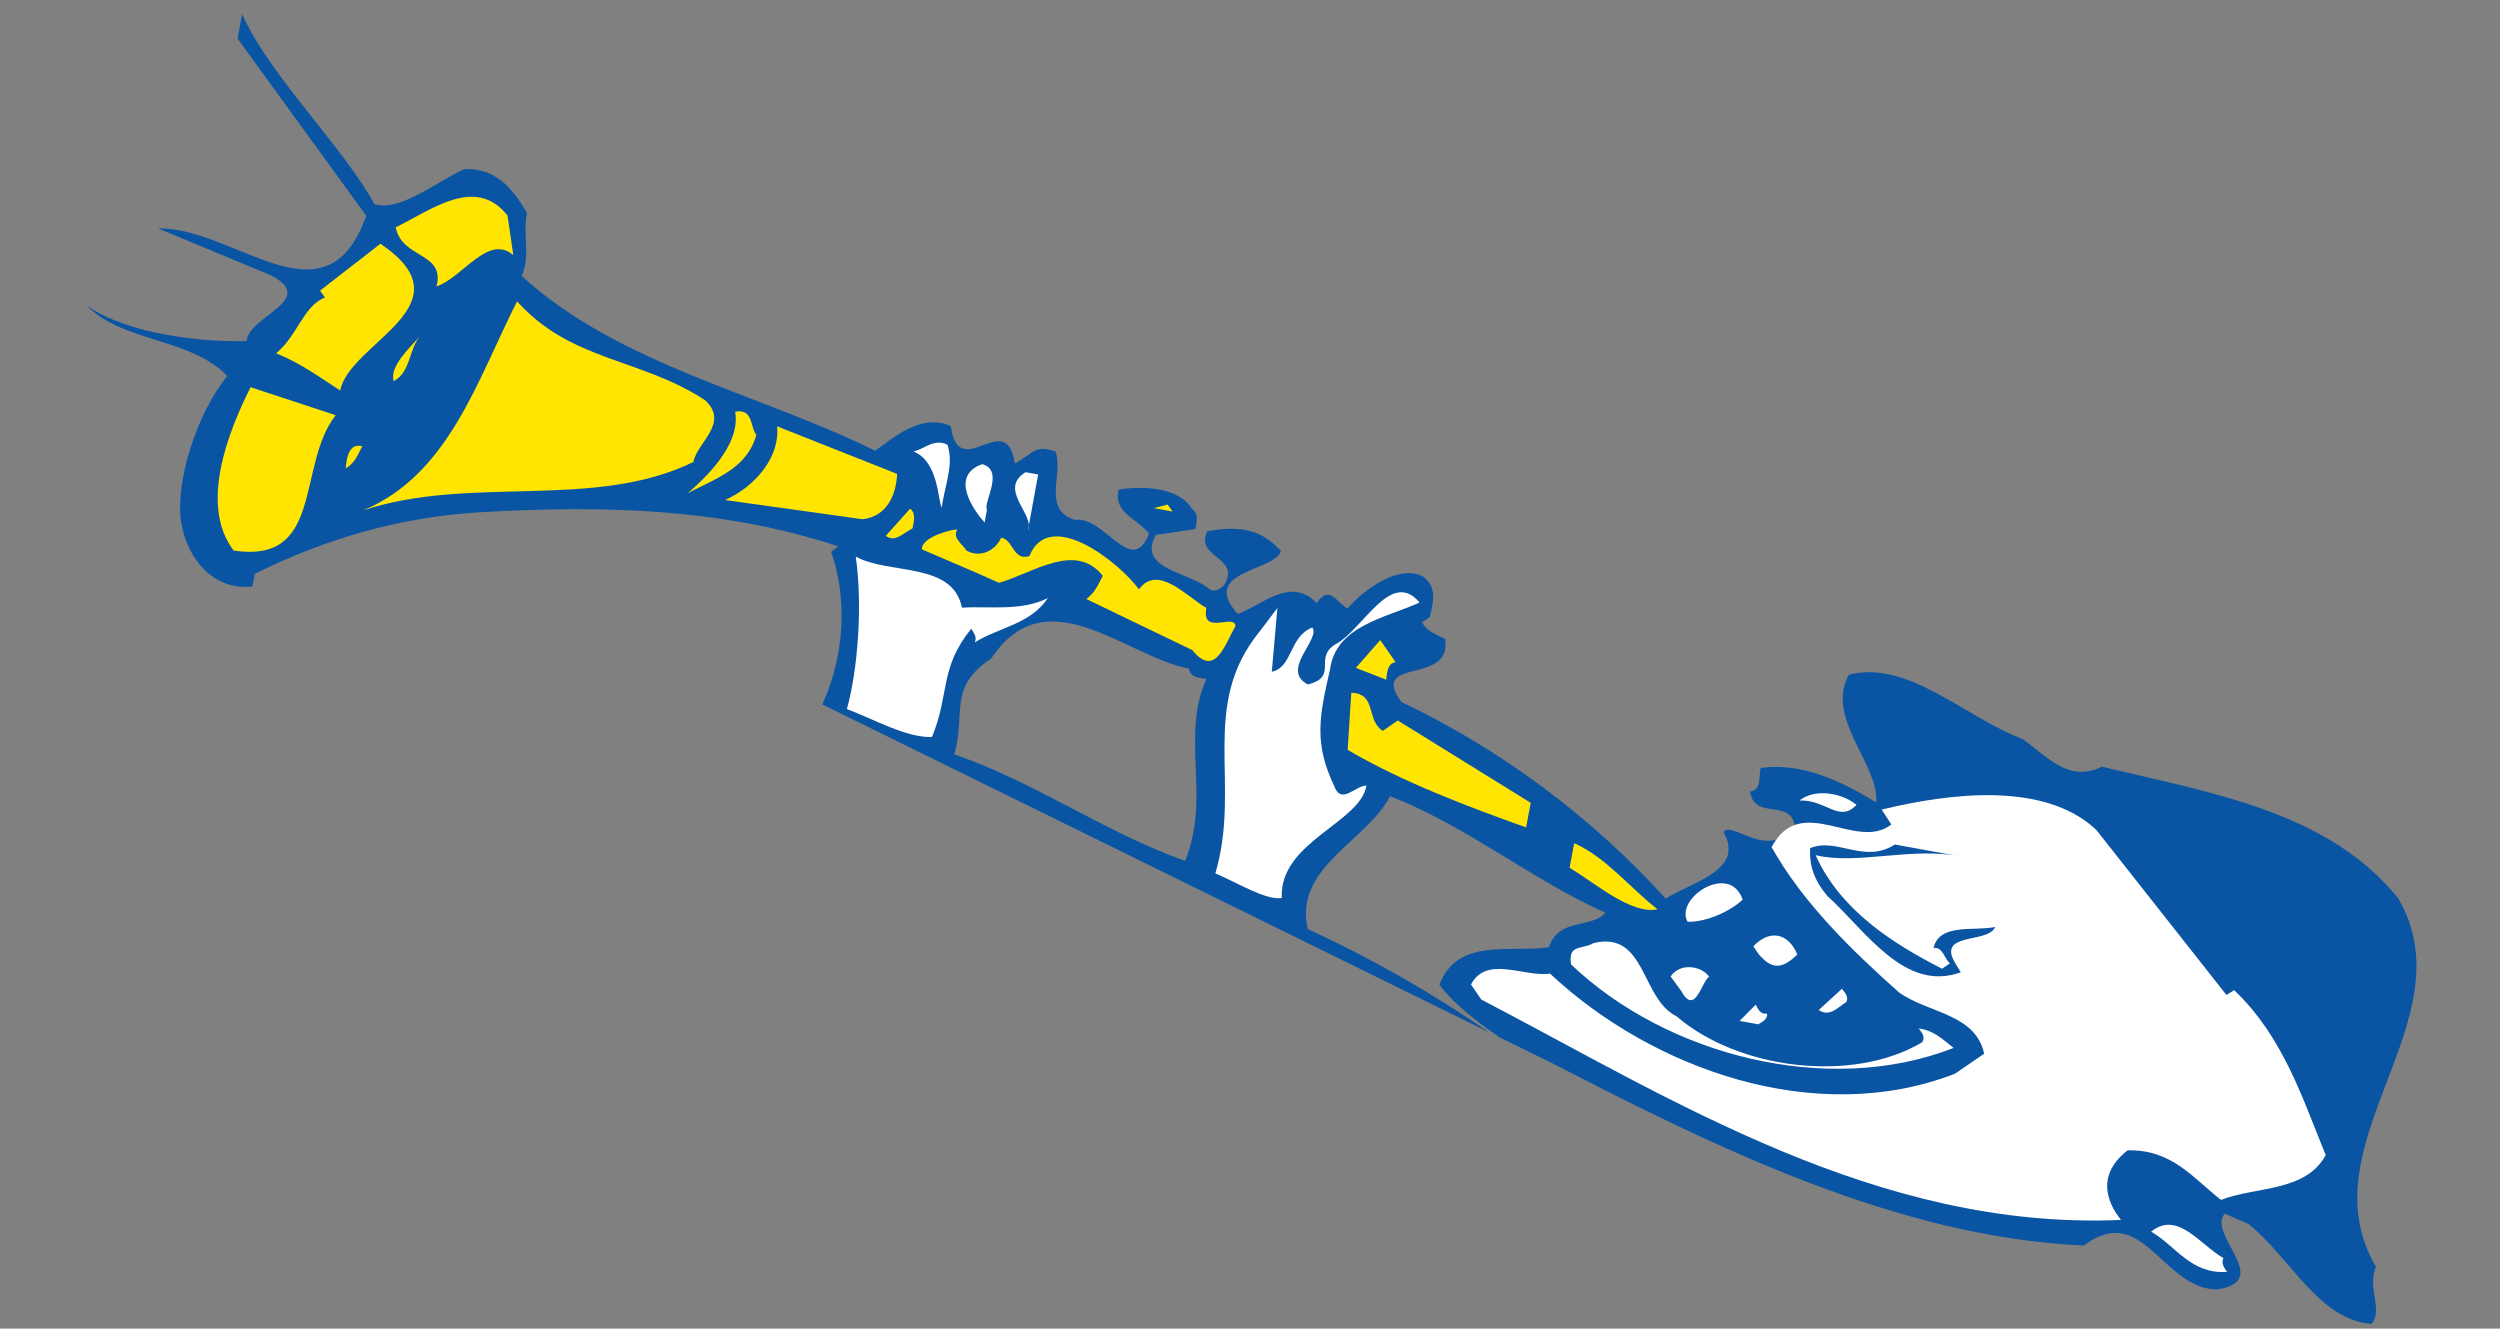 <?xml version="1.0" encoding="UTF-8"?> <svg xmlns="http://www.w3.org/2000/svg" width="175" height="93" viewBox="0 0 175 93" fill="none"><rect x="0" y="0" width="175" height="93" fill="#808080" stroke="none"/><g clip-path="url(#clip0_2697_42637)"><path d="M107.426 59.372C108.805 59.194 107.455 58.028 108.709 57.398L108.314 59.532L107.426 59.372Z" fill="#FFDE12"></path><path d="M127.276 66.212C124.988 63.954 123.128 61.831 121.715 59.789C123.365 61.659 125.407 64.033 127.276 66.212Z" fill="white"></path><path d="M82.964 60.265C77.293 58.245 72.53 54.777 66.794 52.803C67.638 49.987 66.308 48.125 69.384 46.096C73.259 40.287 78.75 45.939 83.232 46.809C83.329 47.472 83.983 47.43 84.449 47.519C82.618 51.606 84.781 55.678 82.965 60.256M6.023 21.359C8.66 24.008 13.271 23.614 15.909 26.316C13.74 28.993 12.27 33.739 12.676 36.516C13.094 39.236 15.075 41.384 17.675 41.05L17.839 40.167C22.831 37.684 28.012 36.209 33.471 35.867C42.152 35.36 50.436 35.539 58.683 38.24L58.177 38.625C59.348 41.919 59.101 45.974 57.562 49.308L104.226 72.259C100.216 69.486 95.972 67.068 91.541 65.033C90.56 60.697 95.637 58.932 97.31 55.729C102.792 57.887 107.143 61.542 112.377 63.895C111.297 65.05 109.124 64.215 108.426 66.303C105.699 66.715 102.019 65.599 100.756 68.936C101.938 70.463 103.495 71.578 104.967 72.617L108.704 74.449C120.093 80.326 132.858 86.619 145.877 87.184C150.006 84.053 151.401 90.303 155.24 90.259C159.139 89.624 154.486 86.445 155.731 84.954L157.418 85.696C160.292 88.002 162.338 92.43 166.012 92.671C166.846 91.684 165.676 90.126 166.318 88.674C161.262 80.08 172.85 71.419 167.886 62.894C162.967 56.805 154.883 55.528 147.124 53.666C144.807 54.807 143.318 52.967 141.6 51.74C137.564 50.231 133.56 46.159 129.416 47.231C127.735 50.272 131.553 53.514 131.333 56.167C129.056 54.776 126.187 53.33 123.249 53.762C123.091 54.324 123.348 55.289 122.51 55.405C122.788 57.453 125.337 55.871 125.632 57.813C123.77 60.329 121.234 57.38 120.642 58.244C122.153 60.898 118.546 61.691 116.6 62.9C111.379 57.152 105.089 52.474 98.081 49.127C95.804 45.953 101.688 48.008 101.158 44.725C100.516 44.392 99.907 44.222 99.539 43.564L100.097 43.185C100.272 42.25 100.67 41.237 99.687 40.408C98.088 39.419 95.56 41.161 94.318 42.606C93.534 42.137 93.062 40.91 92.174 42.212C90.315 40.305 88.37 42.373 86.641 42.974C83.903 39.932 89.29 40.007 89.665 38.564C88.179 36.943 86.636 36.818 84.519 37.185C83.579 39.07 86.987 38.994 85.649 41.009C85.407 41.18 85.074 41.494 84.688 41.266C83.396 40.057 79.529 39.883 80.906 37.441L83.681 37.035C83.758 36.616 83.936 35.943 83.456 35.64C82.504 34.061 79.971 34.025 78.31 34.259C77.897 35.917 79.61 36.283 80.431 37.353C79.215 40.472 77.327 36.073 75.223 36.391C72.927 35.642 74.454 33.222 73.891 31.61C72.42 31.068 72.289 31.802 71.037 32.437C70.424 28.436 67.143 33.931 66.551 29.826C64.442 28.895 62.566 30.655 61.255 31.549C53.035 27.498 43.401 25.563 36.516 19.322C37.17 17.825 36.567 16.428 36.892 14.914C35.869 13.161 34.719 11.763 32.494 11.834C30.492 12.759 28.065 14.801 26.21 14.299C24.169 10.465 18.859 5.281 16.946 0.985L16.632 2.706L25.636 15.103C22.818 23.062 16.474 15.899 11.058 15.987L18.98 19.28C22.274 21.02 17.38 22.117 17.266 23.872C14.235 23.965 9.034 23.442 6.016 21.367" fill="#0A55A3"></path><path d="M116.029 63.653C114.187 64.019 111.766 61.898 109.872 60.739L110.193 59.022C112.435 60.023 114.047 62.103 116.029 63.653Z" fill="#FFE501"></path><path d="M121.985 62.974C121.194 63.743 119.477 64.561 118.134 64.524C117.194 62.895 121.071 60.321 121.985 62.974Z" fill="white"></path><path d="M125.816 66.812C124.693 67.901 124.012 67.833 123.112 66.801L122.733 66.241C123.873 65.043 125.174 65.289 125.816 66.819" fill="white"></path><path d="M117.35 71.135C121.634 74.838 129.656 75.88 134.564 72.952C134.803 72.515 134.478 72.238 134.311 71.993C135.364 72.13 135.953 72.727 136.751 73.356C127.932 76.802 116.632 73.861 109.974 67.511C109.754 66.061 110.697 66.507 111.548 66.016C115.223 65.129 114.864 69.919 117.35 71.135Z" fill="white"></path><path d="M129.249 70.139C128.639 70.511 128.082 71.223 127.311 70.702L128.932 69.216C129.108 69.458 129.428 69.741 129.249 70.139Z" fill="white"></path><path d="M119.638 68.367C119.089 68.746 118.652 71.151 117.678 69.355L116.942 68.355C117.62 67.345 119.136 67.629 119.638 68.367Z" fill="white"></path><path d="M123.7 70.955C123.728 71.401 123.323 71.532 123.077 71.703L121.775 71.462L122.9 70.324C123.061 70.617 123.202 71.024 123.7 70.955Z" fill="white"></path><path d="M143.215 77.251C141.831 80.721 138.298 82.871 134.523 82.821C137.283 81.336 142.357 79.574 142.415 76.616C142.893 76.647 143.047 76.997 143.215 77.251Z" fill="#0A55A3"></path><path d="M155.891 89.029C153.376 89.213 152.33 87.238 150.58 86.214C152.426 84.719 153.976 87.109 155.637 88.065C155.457 88.468 155.725 88.78 155.891 89.029Z" fill="white"></path><path d="M35.525 15.087L35.932 17.861C34.163 16.343 32.4 19.423 30.558 20.048C31.169 17.63 28.155 18.151 27.698 15.913C30.139 14.733 33.287 12.243 35.525 15.087Z" fill="#FFE501"></path><path d="M23.817 27.338C22.417 26.429 21.042 25.422 19.331 24.732C20.864 23.445 21.237 21.408 22.749 20.825L22.406 20.342L26.63 17.063C33.016 21.368 24.431 23.997 23.817 27.338Z" fill="#FFE501"></path><path d="M49.336 27.995C51.097 29.61 48.788 30.972 48.54 32.335C41.593 35.742 32.882 33.225 25.402 35.735C31.427 33.23 33.408 26.577 36.197 21.096C39.954 25.297 44.86 25.068 49.335 28.002" fill="#FFE501"></path><path d="M27.554 26.683C27.259 25.654 28.625 24.396 29.505 23.423C28.581 24.336 28.817 26.003 27.554 26.683Z" fill="#FFE501"></path><path d="M66.314 31.122C66.818 32.509 66.076 34.158 65.926 35.53C65.638 35.054 65.712 32.306 63.942 31.603C64.738 31.427 65.363 30.681 66.305 31.12" fill="white"></path><path d="M52.942 30.441C52.288 32.803 50.117 33.485 48.141 34.522C49.228 33.59 51.891 31.162 51.458 28.823C52.75 28.573 52.501 29.925 52.949 30.442" fill="#FFE501"></path><path d="M62.799 33.174C62.729 34.717 62.031 36.158 60.38 36.347L50.749 35.002C52.98 34.012 54.616 31.879 54.398 29.844L62.799 33.174Z" fill="#FFE501"></path><path d="M69.087 35.679L68.921 36.573C68.154 35.729 66.446 33.307 68.757 32.49C70.348 32.947 68.796 35.198 69.087 35.679Z" fill="white"></path><path d="M71.956 37.132C72.474 36.038 69.834 34.257 71.788 33.054L72.672 33.212L71.956 37.132Z" fill="white"></path><path d="M82.078 35.809L80.771 35.569L81.735 35.318L82.078 35.809Z" fill="#FFE501"></path><path d="M99.367 42.176C97.004 43.253 93.508 43.799 93.105 46.852C92.322 50.218 91.989 52.041 93.383 55C93.887 56.388 94.839 55 95.651 54.99C95.23 57.6 89.528 58.935 89.725 62.86C88.612 63.035 86.623 61.795 85.075 61.135C86.926 54.891 83.886 49.421 88.2 44.172L89.418 42.56L89.025 47.019C90.48 46.744 90.238 44.543 91.862 43.928C92.469 44.736 89.586 46.909 91.557 47.914C93.71 47.348 91.948 46.101 93.43 45.131C95.388 44.145 97.333 39.757 99.369 42.176" fill="white"></path><path d="M79.721 41.262C81.038 39.449 83.079 41.77 84.446 42.561C84.075 44.548 86.49 42.886 86.476 43.85C85.786 44.969 85.092 47.539 83.467 45.51L76.038 41.929C76.596 41.55 76.868 40.941 77.196 40.306C75.273 37.899 72.323 40.111 69.934 40.797C68.136 39.982 66.228 39.194 64.536 38.456C64.486 37.526 66.905 36.997 66.999 37.07C66.665 37.709 67.358 38.048 67.651 38.541C68.674 39.102 69.71 38.484 70.079 37.643C70.924 37.74 70.912 39.303 72.059 38.922C73.445 35.503 78.305 39.317 79.726 41.254" fill="#FFE501"></path><path d="M23.495 29.064C20.742 32.599 22.71 39.493 16.355 38.54C13.919 35.336 16.006 30.165 17.541 27.105L23.495 29.064Z" fill="#FFE501"></path><path d="M63.876 36.988C63.226 37.305 62.651 38.008 62.004 37.508L63.705 35.61C64.134 35.908 63.965 36.527 63.876 36.988Z" fill="#FFE501"></path><path d="M24.157 32.797C24.285 33.034 24.082 30.892 25.36 31.239C25.042 31.829 24.808 32.487 24.157 32.797Z" fill="#FFE501"></path><path d="M97.689 46.347C97.075 46.449 97.105 47.166 97.031 47.579L94.91 46.751L96.615 44.805L97.689 46.347Z" fill="#FFE501"></path><path d="M67.335 42.538C69.246 42.409 71.443 42.813 73.345 41.867C72.145 43.694 69.887 43.925 68.233 44.97C68.418 44.571 68.147 44.296 67.987 44.009C65.741 46.776 66.479 48.638 65.236 51.592C63.444 51.645 61.246 50.376 59.281 49.635C60.033 46.965 60.404 42.393 59.902 38.961C62.246 40.255 66.693 39.302 67.335 42.538Z" fill="white"></path><path d="M155.85 69.647L156.394 69.313C159.841 72.591 161.196 76.957 162.8 80.854C161.391 83.461 157.912 83.037 155.468 83.995C153.491 82.437 152.021 80.449 148.932 80.524C147.355 81.746 147.08 83.261 148.119 84.912L148.465 85.395C131.434 86.138 116.939 76.88 103.691 69.968L102.97 68.916C104.051 66.85 106.681 68.408 108.503 68.155C115.689 74.879 127.144 78.931 136.851 75.158L138.892 73.757C138.281 70.943 134.938 70.92 132.933 69.47C129.641 66.544 126.206 63.209 124.011 59.298C126.075 55.413 129.938 59.637 132.394 57.714L131.721 56.67C136.407 55.534 143.101 54.661 146.738 58.09L155.85 69.647Z" fill="white"></path><path d="M96.798 51.157L97.844 50.434L107.151 56.199L106.828 57.919C103.037 56.573 98.186 54.761 94.335 52.488L94.591 48.492C96.414 48.558 95.587 50.404 96.802 51.164" fill="#FFE501"></path><path d="M129.954 56.342C128.746 57.634 127.812 55.948 125.962 56.038C127.037 55.159 128.973 55.513 129.954 56.342Z" fill="white"></path><path d="M137.385 59.981C133.849 59.227 130.092 60.575 127.094 59.863C128.814 63.691 132.437 66.019 135.942 67.811L136.498 67.432C136.075 67.084 136.01 66.268 135.343 66.359C135.768 64.6 138.148 65.201 139.662 64.888C139.172 66.095 135.449 65.19 136.921 67.512L137.254 68.06C133.322 69.491 130.608 65.161 127.922 62.724C126.995 61.635 126.645 60.598 126.707 59.371C128.571 58.587 130.497 60.502 132.643 59.115L137.385 59.981Z" fill="#0A55A3"></path></g><defs><clipPath id="clip0_2697_42637"><rect width="167.433" height="73.999" fill="white" transform="translate(8.49) rotate(6.588)"></rect></clipPath></defs></svg> 
